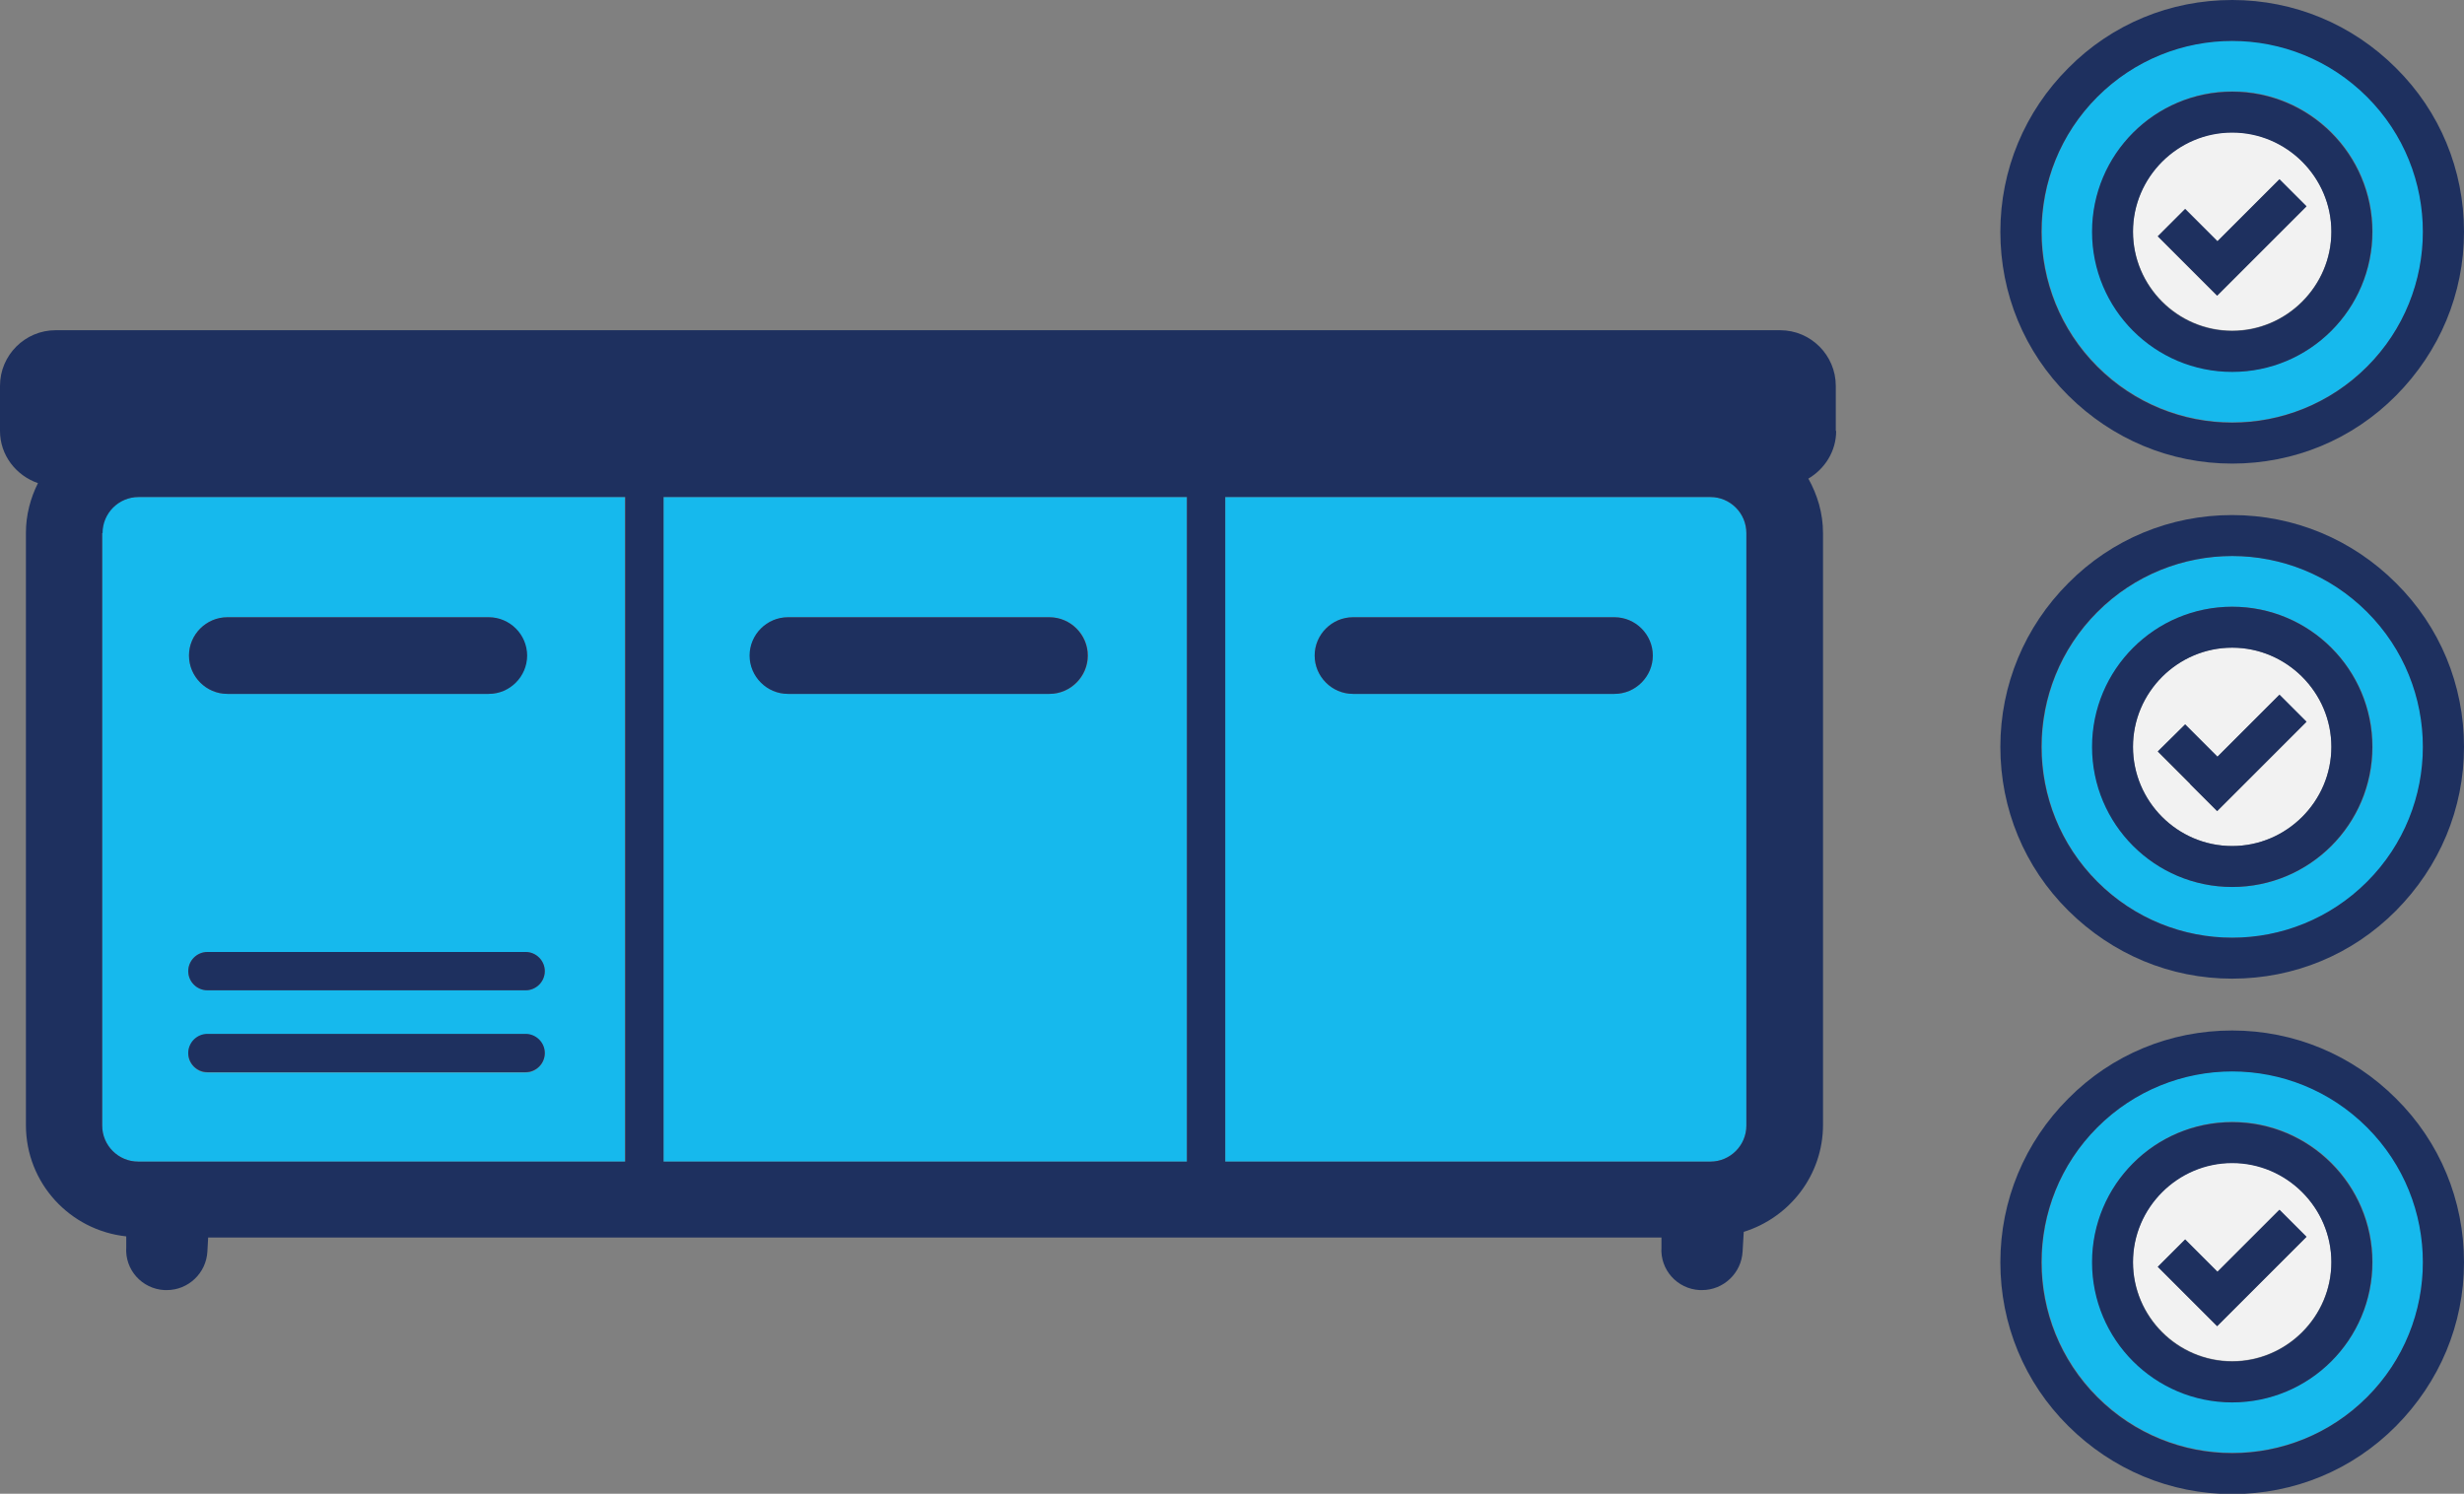 <?xml version="1.0" encoding="UTF-8"?>
<svg xmlns="http://www.w3.org/2000/svg" id="Layer_1" viewBox="0 0 65.58 39.76">
  <rect x="0" y="0" width="65.58" height="39.76" fill="#808080" stroke="none"/>
  <defs>
    <style>.cls-1{fill:#f2f2f2;}.cls-2{fill:#16b9ed;}.cls-3{fill:#1e305f;}</style>
  </defs>
  <g>
    <path class="cls-2" d="M45.52,30.92c.53,0,.96-.43,.96-.96V14.19c0-.53-.43-.96-.96-.96h-12.91V30.92h12.91Zm-9.51-14.49h6.96c.56,0,1.02,.46,1.02,1.02s-.46,1.02-1.02,1.02h-6.96c-.56,0-1.02-.46-1.02-1.02s.46-1.02,1.02-1.02Z"></path>
    <path class="cls-2" d="M17.66,13.23V30.92h13.93V13.23h-13.93Zm10.28,5.24h-6.96c-.56,0-1.02-.46-1.02-1.02s.46-1.02,1.02-1.02h6.96c.56,0,1.02,.46,1.02,1.02s-.46,1.02-1.02,1.02Z"></path>
    <path class="cls-2" d="M3.68,13.23c-.53,0-.96,.43-.96,.96v15.77c0,.53,.43,.96,.96,.96h12.95V13.23H3.68Zm2.36,3.2h6.96c.56,0,1.02,.46,1.02,1.02s-.46,1.02-1.02,1.02H6.05c-.56,0-1.02-.46-1.02-1.02s.46-1.02,1.02-1.02Zm-.53,8.91H13.99c.28,0,.51,.23,.51,.51s-.23,.51-.51,.51H5.52c-.28,0-.51-.23-.51-.51s.23-.51,.51-.51Zm8.47,3.21H5.52c-.28,0-.51-.23-.51-.51s.23-.51,.51-.51H13.99c.28,0,.51,.23,.51,.51s-.23,.51-.51,.51Z"></path>
    <g>
      <path class="cls-3" d="M6.05,18.47h6.96c.56,0,1.02-.46,1.02-1.02s-.46-1.02-1.02-1.02H6.05c-.56,0-1.02,.46-1.02,1.02s.46,1.02,1.02,1.02Z"></path>
      <path class="cls-3" d="M27.93,16.43h-6.96c-.56,0-1.02,.46-1.02,1.02s.46,1.02,1.02,1.02h6.96c.56,0,1.02-.46,1.02-1.02s-.46-1.02-1.02-1.02Z"></path>
      <path class="cls-3" d="M42.97,16.43h-6.96c-.56,0-1.02,.46-1.02,1.02s.46,1.02,1.02,1.02h6.96c.56,0,1.02-.46,1.02-1.02s-.46-1.02-1.02-1.02Z"></path>
      <path class="cls-3" d="M5.52,26.36H13.99c.28,0,.51-.23,.51-.51s-.23-.51-.51-.51H5.52c-.28,0-.51,.23-.51,.51s.23,.51,.51,.51Z"></path>
      <path class="cls-3" d="M5.52,28.54H13.99c.28,0,.51-.23,.51-.51s-.23-.51-.51-.51H5.52c-.28,0-.51,.23-.51,.51s.23,.51,.51,.51Z"></path>
      <path class="cls-3" d="M48.86,11.47v-1.2c0-.81-.66-1.48-1.48-1.48H1.48c-.81,0-1.48,.66-1.48,1.48v1.2c0,.65,.43,1.19,1.01,1.39-.2,.4-.32,.85-.32,1.32v15.77c0,1.54,1.17,2.8,2.67,2.96v.29c-.04,.6,.42,1.11,1.02,1.14,.02,0,.04,0,.06,0,.57,0,1.05-.45,1.08-1.03l.02-.37H44.22v.26c-.04,.6,.42,1.11,1.02,1.14,.02,0,.04,0,.06,0,.57,0,1.05-.45,1.08-1.03l.03-.52c1.22-.38,2.11-1.51,2.11-2.85V14.19c0-.53-.15-1.02-.39-1.45,.44-.26,.74-.73,.74-1.27Zm-16.25,19.44V13.23h12.91c.53,0,.96,.43,.96,.96v15.77c0,.53-.43,.96-.96,.96h-12.91ZM17.66,13.23h13.93V30.92h-13.93V13.23Zm-14.93,.96c0-.53,.43-.96,.96-.96h12.95V30.92H3.68c-.53,0-.96-.43-.96-.96V14.19Z"></path>
    </g>
  </g>
  <g>
    <g>
      <path class="cls-2" d="M63.01,30c-.99-.99-2.29-1.49-3.59-1.49s-2.6,.5-3.59,1.49c-1.98,1.98-1.98,5.2,0,7.18,.99,.99,2.29,1.49,3.59,1.49s2.6-.5,3.59-1.49c1.98-1.98,1.98-5.2,0-7.18Zm-3.59,7.32c-2.06,0-3.73-1.67-3.73-3.73s1.67-3.73,3.73-3.73,3.73,1.67,3.73,3.73-1.67,3.73-3.73,3.73Z"></path>
      <path class="cls-1" d="M59.41,30.95c-1.46,0-2.64,1.19-2.64,2.64s1.19,2.64,2.64,2.64,2.64-1.19,2.64-2.64-1.19-2.64-2.64-2.64Zm-.4,4.35l-.72-.72h0s-.86-.86-.86-.86l.72-.72,.86,.86,1.65-1.65,.72,.72-2.38,2.38Z"></path>
      <g>
        <path class="cls-3" d="M63.77,29.24c-1.16-1.16-2.71-1.81-4.36-1.81s-3.2,.64-4.36,1.81c-1.16,1.16-1.81,2.71-1.81,4.36s.64,3.2,1.81,4.36,2.71,1.81,4.36,1.81,3.2-.64,4.36-1.81,1.81-2.71,1.81-4.36-.64-3.2-1.81-4.36Zm-4.36,9.44c-1.3,0-2.6-.5-3.59-1.49-1.98-1.98-1.98-5.2,0-7.18,.99-.99,2.29-1.49,3.59-1.49s2.6,.5,3.59,1.49c1.98,1.98,1.98,5.2,0,7.18-.99,.99-2.29,1.49-3.59,1.49Z"></path>
        <path class="cls-3" d="M59.41,29.87c-2.06,0-3.73,1.67-3.73,3.73s1.67,3.73,3.73,3.73,3.73-1.67,3.73-3.73-1.67-3.73-3.73-3.73Zm0,6.37c-1.46,0-2.64-1.19-2.64-2.64s1.19-2.64,2.64-2.64,2.64,1.19,2.64,2.64-1.19,2.64-2.64,2.64Z"></path>
        <polygon class="cls-3" points="60.67 32.2 59.02 33.85 58.16 32.99 57.43 33.72 58.29 34.58 58.29 34.58 59.01 35.3 61.39 32.92 60.67 32.2"></polygon>
      </g>
    </g>
    <g>
      <path class="cls-2" d="M63.01,16.29c-.99-.99-2.29-1.49-3.59-1.49s-2.6,.5-3.59,1.49c-1.98,1.98-1.98,5.2,0,7.18,.99,.99,2.29,1.49,3.59,1.49s2.6-.5,3.59-1.49c1.98-1.98,1.98-5.2,0-7.18Zm-3.59,7.32c-2.06,0-3.73-1.67-3.73-3.73s1.67-3.73,3.73-3.73,3.73,1.67,3.73,3.73-1.67,3.73-3.73,3.73Z"></path>
      <path class="cls-1" d="M59.41,17.24c-1.46,0-2.64,1.19-2.64,2.64s1.19,2.64,2.64,2.64,2.64-1.19,2.64-2.64-1.19-2.64-2.64-2.64Zm-.4,4.35l-.72-.72h0s-.86-.86-.86-.86l.72-.72,.86,.86,1.65-1.65,.72,.72-2.38,2.38Z"></path>
      <g>
        <path class="cls-3" d="M63.77,15.52c-1.16-1.16-2.71-1.81-4.36-1.81s-3.2,.64-4.36,1.81c-1.16,1.16-1.81,2.71-1.81,4.36s.64,3.2,1.81,4.36,2.71,1.81,4.36,1.81,3.2-.64,4.36-1.81,1.81-2.71,1.81-4.36-.64-3.2-1.81-4.36Zm-4.36,9.44c-1.3,0-2.6-.5-3.59-1.49-1.98-1.98-1.98-5.2,0-7.18,.99-.99,2.29-1.49,3.59-1.49s2.6,.5,3.59,1.49c1.98,1.98,1.98,5.2,0,7.18-.99,.99-2.29,1.49-3.59,1.49Z"></path>
        <path class="cls-3" d="M59.41,16.15c-2.06,0-3.73,1.67-3.73,3.73s1.67,3.73,3.73,3.73,3.73-1.67,3.73-3.73-1.67-3.73-3.73-3.73Zm0,6.37c-1.46,0-2.64-1.19-2.64-2.64s1.19-2.64,2.64-2.64,2.64,1.19,2.64,2.64-1.19,2.64-2.64,2.64Z"></path>
        <polygon class="cls-3" points="60.67 18.49 59.02 20.14 58.16 19.28 57.43 20 58.29 20.86 58.29 20.87 59.01 21.59 61.39 19.21 60.67 18.49"></polygon>
      </g>
    </g>
    <g>
      <path class="cls-2" d="M63.01,2.57c-.99-.99-2.29-1.49-3.59-1.49s-2.6,.5-3.59,1.49c-1.98,1.98-1.98,5.2,0,7.18,.99,.99,2.29,1.49,3.59,1.49s2.6-.5,3.59-1.49c1.98-1.98,1.98-5.2,0-7.18Zm-3.59,7.32c-2.06,0-3.73-1.67-3.73-3.73s1.67-3.73,3.73-3.73,3.73,1.67,3.73,3.73-1.67,3.73-3.73,3.73Z"></path>
      <path class="cls-1" d="M59.41,3.52c-1.46,0-2.64,1.19-2.64,2.64s1.19,2.64,2.64,2.64,2.64-1.19,2.64-2.64-1.19-2.64-2.64-2.64Zm-.4,4.35l-.72-.72h0s-.86-.86-.86-.86l.72-.72,.86,.86,1.65-1.65,.72,.72-2.38,2.38Z"></path>
      <g>
        <path class="cls-3" d="M63.77,1.81c-1.16-1.16-2.71-1.81-4.36-1.81s-3.2,.64-4.36,1.81c-1.16,1.16-1.81,2.71-1.81,4.36s.64,3.2,1.81,4.36,2.71,1.81,4.36,1.81,3.2-.64,4.36-1.81,1.81-2.71,1.81-4.36-.64-3.2-1.81-4.36Zm-4.36,9.44c-1.3,0-2.6-.5-3.59-1.49-1.98-1.98-1.98-5.2,0-7.18,.99-.99,2.29-1.49,3.59-1.49s2.6,.5,3.59,1.49c1.98,1.98,1.98,5.2,0,7.18-.99,.99-2.29,1.49-3.59,1.49Z"></path>
        <path class="cls-3" d="M59.41,2.44c-2.06,0-3.73,1.67-3.73,3.73s1.67,3.73,3.73,3.73,3.73-1.67,3.73-3.73-1.67-3.73-3.73-3.73Zm0,6.37c-1.46,0-2.64-1.19-2.64-2.64s1.19-2.64,2.64-2.64,2.64,1.19,2.64,2.64-1.19,2.64-2.64,2.64Z"></path>
        <polygon class="cls-3" points="60.67 4.77 59.02 6.42 58.16 5.56 57.43 6.29 58.29 7.15 58.29 7.15 59.01 7.87 61.39 5.49 60.67 4.77"></polygon>
      </g>
    </g>
  </g>
</svg>

